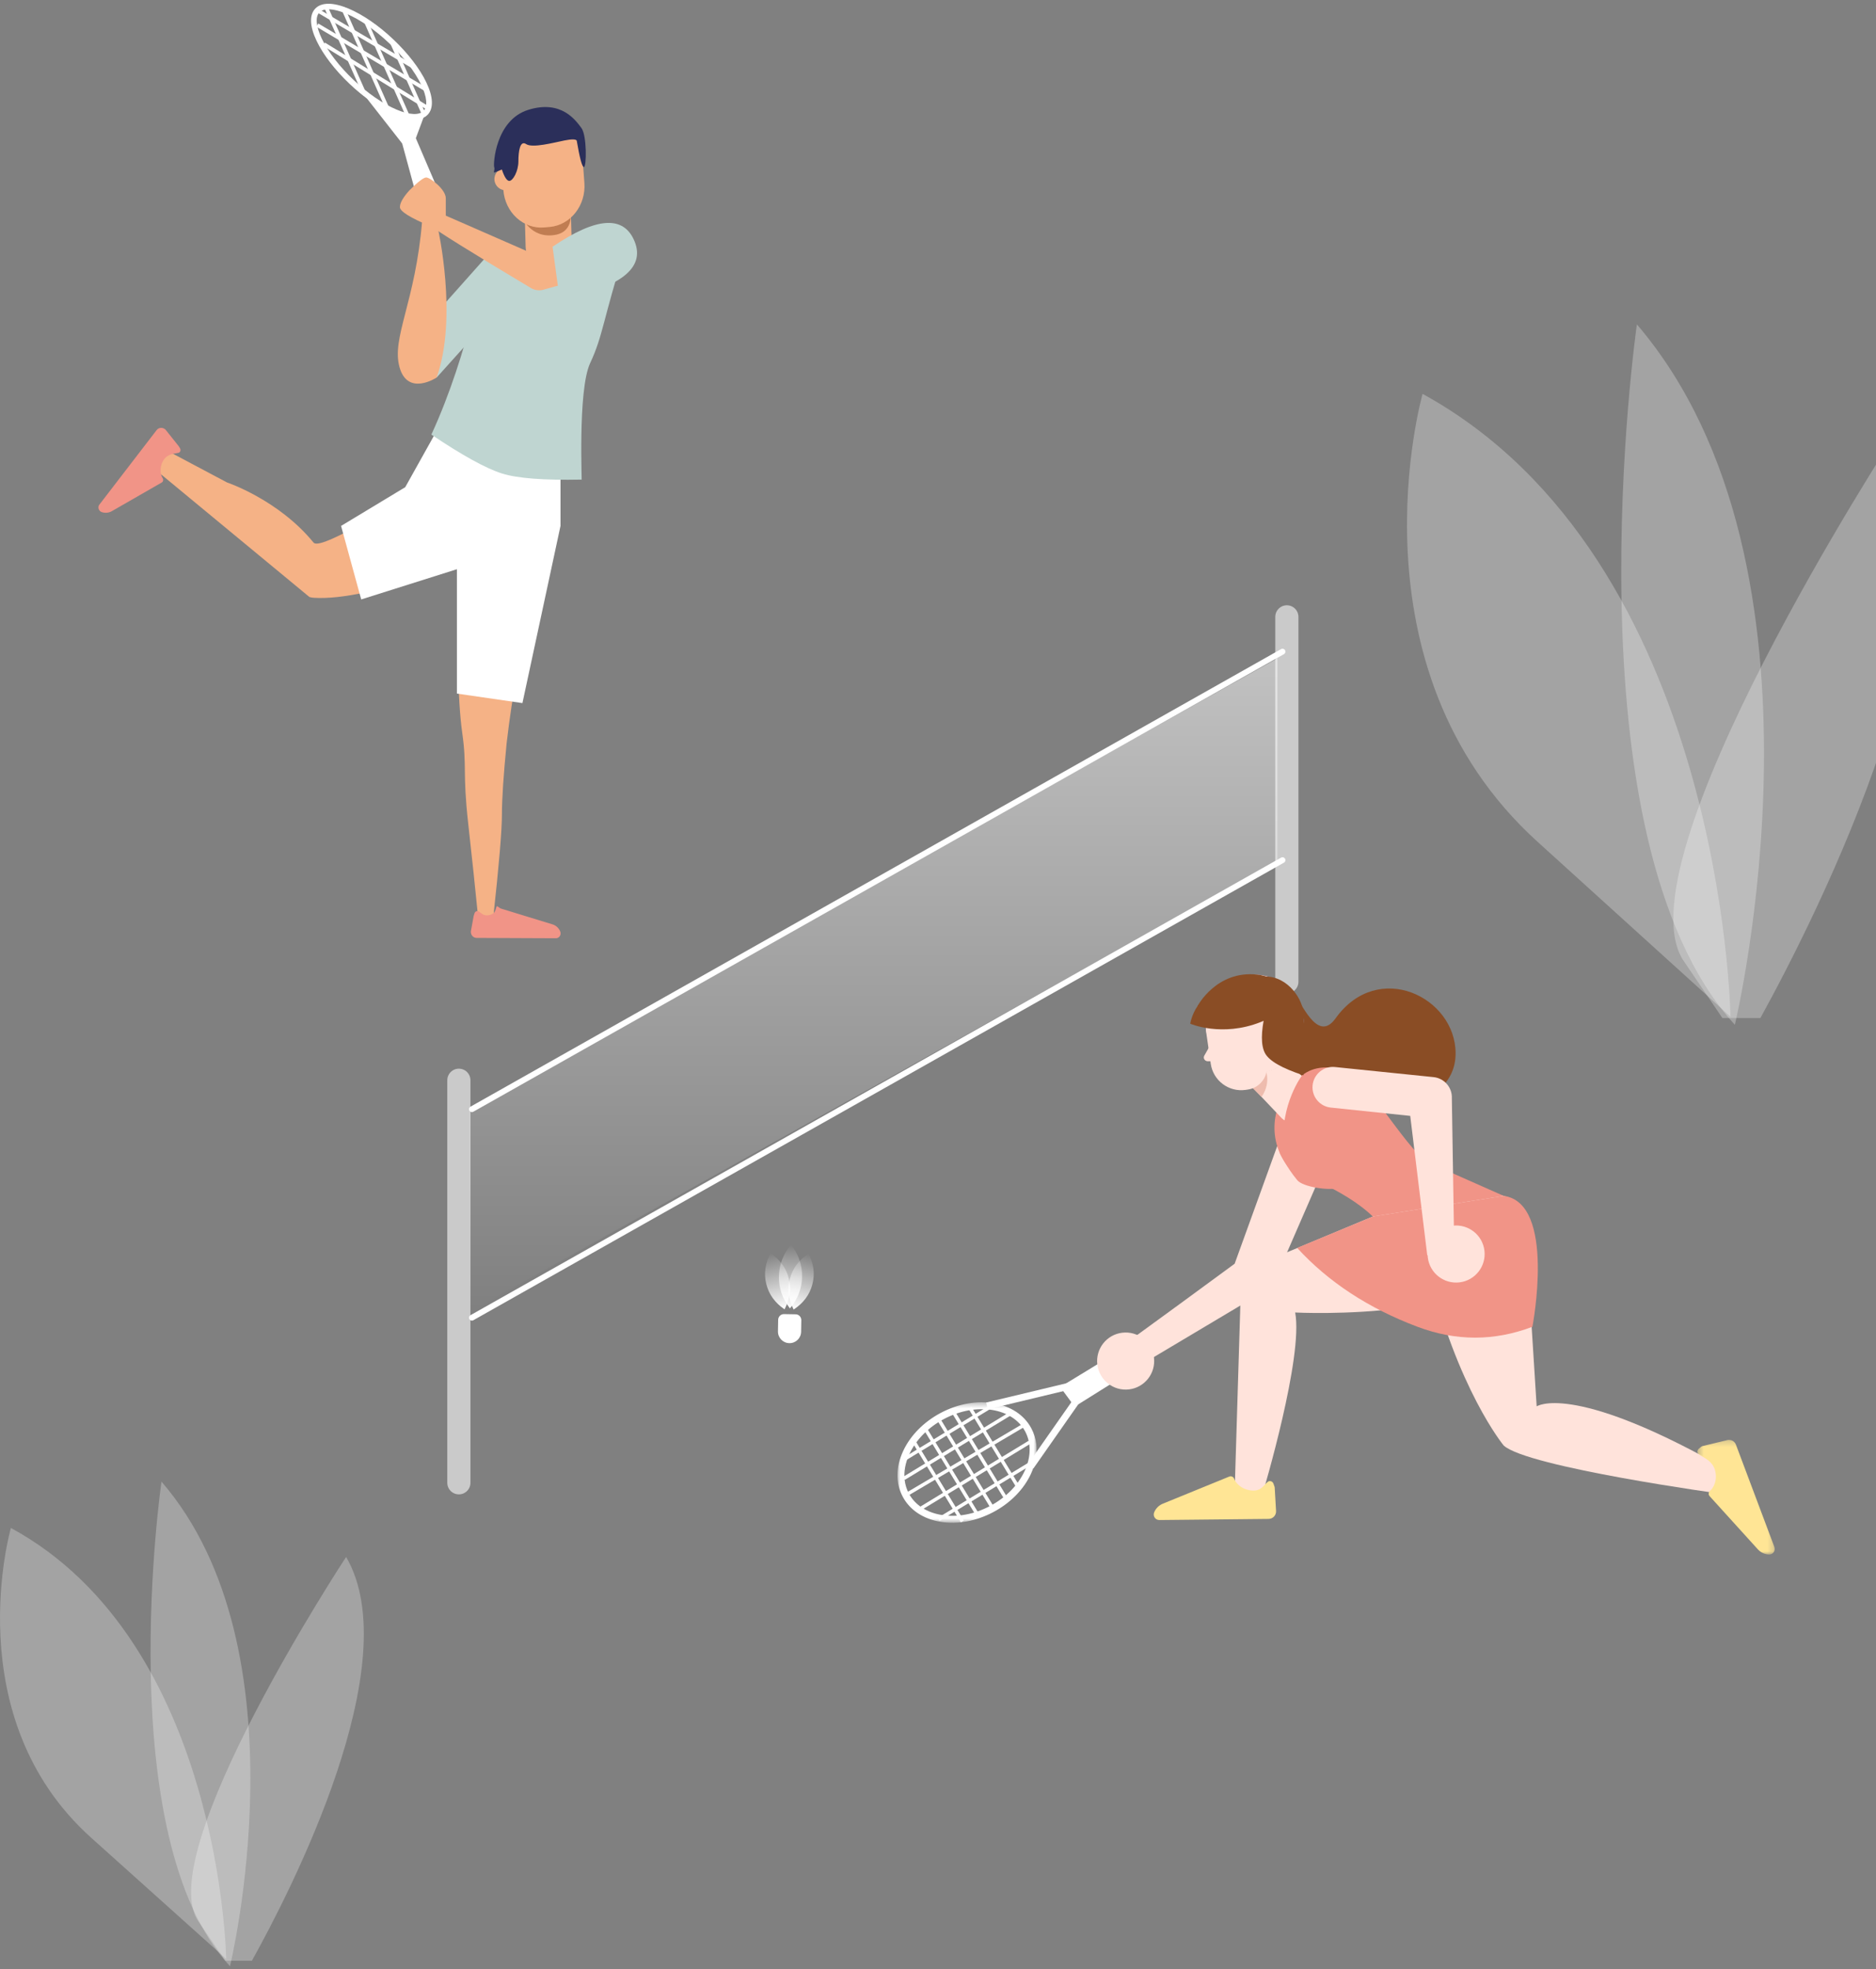 <?xml version="1.0" encoding="UTF-8"?>
<svg width="324px" height="340px" viewBox="0 0 324 340" version="1.1" xmlns="http://www.w3.org/2000/svg" xmlns:xlink="http://www.w3.org/1999/xlink">
    <rect x="0" y="0" width="324" height="340" fill="#808080" stroke="none"/>
    <!-- Generator: Sketch 51.3 (57544) - http://www.bohemiancoding.com/sketch -->
    <title>Group 11</title>
    <desc>Created with Sketch.</desc>
    <defs>
        <polygon id="path-1" points="0 0.436 24.025 0.436 24.025 21.229 0 21.229"></polygon>
        <polygon id="path-3" points="0.393 0.233 13.746 0.233 13.746 20.037 0.393 20.037"></polygon>
        <linearGradient x1="50%" y1="0%" x2="50%" y2="100%" id="linearGradient-5">
            <stop stop-color="#FFFFFF" offset="0%"></stop>
            <stop stop-color="#FFFFFF" stop-opacity="0" offset="100%"></stop>
        </linearGradient>
        <linearGradient x1="100%" y1="50%" x2="0%" y2="50%" id="linearGradient-6">
            <stop stop-color="#FFFFFF" offset="0%"></stop>
            <stop stop-color="#FFFFFF" stop-opacity="0" offset="100%"></stop>
        </linearGradient>
    </defs>
    <g id="Pages-nouvelle-charte" stroke="none" stroke-width="1" fill="none" fill-rule="evenodd">
        <g id="Espace_perso_connexion-B" transform="translate(-876, -173)">
            <g id="Group-11" transform="translate(876, 173)">
                <g id="Group-60" transform="translate(17, 0)">
                    <polygon id="Fill-3" fill="#BFD5D1" points="66.807 44.536 56.919 55.644 58.412 65.182 70.286 51.986"></polygon>
                    <path d="M58.611,39.319 C58.611,39.319 62.132,54.732 58.412,65.181 C58.412,65.181 53.431,68.488 52.002,63.405 C50.571,58.321 54.771,52.129 55.91,38.084 L58.611,39.319 Z" id="Fill-5" fill="#F5B286"></path>
                    <path d="M66.594,95.513 C66.594,95.513 47.299,103.887 37.149,103.203 C36.904,103.187 36.668,103.14 36.435,103.067 L10.545,81.672 L10.545,77.106 L22.2,83.292 C22.2,83.292 31.076,86.253 37.137,93.657 C38.57,95.513 55.087,83.603 58.88,86.253 L66.594,95.513 Z" id="Fill-7" fill="#F5B286"></path>
                    <g id="Group-15" transform="translate(36.719, 0.65)">
                        <g id="Group-20">
                            <path d="M2.491,0.997 C2.054,1.065 1.704,1.227 1.454,1.481 C0.699,2.249 0.843,3.898 1.851,6.006 C2.939,8.285 4.89,10.82 7.341,13.145 C9.792,15.469 12.442,17.294 14.8,18.282 C16.98,19.196 18.664,19.279 19.419,18.509 C20.175,17.742 20.031,16.092 19.024,13.985 C17.934,11.705 15.985,9.171 13.532,6.846 C11.081,4.521 8.432,2.698 6.073,1.708 C4.613,1.096 3.376,0.857 2.491,0.997 M18.548,19.939 C17.462,20.11 16.054,19.853 14.416,19.167 C11.95,18.133 9.196,16.241 6.662,13.837 C4.126,11.433 2.102,8.798 0.963,6.414 C-0.243,3.889 -0.318,1.9 0.75,0.813 C1.819,-0.274 3.846,-0.271 6.458,0.823 C8.923,1.858 11.678,3.75 14.213,6.153 C16.749,8.557 18.772,11.193 19.911,13.576 C21.117,16.101 21.193,18.09 20.124,19.178 C19.726,19.583 19.194,19.837 18.548,19.939" id="Fill-13" fill="#FFFFFF"></path>
                            <g id="Group-19" transform="translate(0.773, 0)">
                                <polygon id="Fill-9" fill="#FFFFFF" points="14.274 21.572 18.221 36.063 22.237 34.672 16.471 21.217"></polygon>
                                <path d="M14.968,24.12 L8.713,16.136 C14.142,20.466 18.679,19.574 18.679,19.574 L17.325,23.208 L14.968,24.12 Z" id="Fill-11" fill="#FFFFFF"></path>
                                <path d="M1.456,6.98 L19.58,18.111" id="Stroke-16" stroke="#FFFFFF" stroke-width="0.646"></path>
                                <path d="M0.321,3.69 L19.32,14.958" id="Stroke-18" stroke="#FFFFFF" stroke-width="0.646"></path>
                                <path d="M0.54,1.274 L17.023,10.958" id="Stroke-20" stroke="#FFFFFF" stroke-width="0.646"></path>
                                <path d="M1.813,0.577 L8.546,15.744" id="Stroke-22" stroke="#FFFFFF" stroke-width="0.646"></path>
                                <path d="M8.789,3.276 L16.148,19.855" id="Stroke-24" stroke="#FFFFFF" stroke-width="0.646"></path>
                                <path d="M13.07,6.417 L18.843,19.42" id="Stroke-26" stroke="#FFFFFF" stroke-width="0.646"></path>
                                <path d="M4.706,0.685 L12.662,18.608" id="Stroke-28" stroke="#FFFFFF" stroke-width="0.646"></path>
                            </g>
                        </g>
                    </g>
                    <path d="M77.833,46.484 C75.632,46.524 73.815,44.766 73.777,42.559 L73.531,33.406 L81.505,33.264 L81.75,42.417 C81.789,44.624 80.036,46.445 77.833,46.484" id="Fill-32" fill="#F5B286"></path>
                    <path d="M73.098,37.363 C73.098,37.363 74.57,41.205 78.754,40.576 C82.418,40.025 81.462,36.144 81.462,36.144 L73.098,37.363 Z" id="Fill-34" fill="#C07D52"></path>
                    <path d="M77.93,39.186 L76.993,39.268 C73.387,39.585 70.225,36.687 69.932,32.796 L69.618,28.651 C69.324,24.759 72.01,21.347 75.616,21.031 L76.553,20.947 C80.16,20.632 83.322,23.528 83.615,27.42 L83.928,31.566 C84.222,35.457 81.536,38.868 77.93,39.186" id="Fill-36" fill="#F5B286"></path>
                    <path d="M72.235,30.762 C72.322,31.824 71.532,32.756 70.472,32.842 C69.411,32.928 68.482,32.138 68.396,31.075 C68.31,30.012 69.099,29.081 70.159,28.994 C71.219,28.907 72.148,29.699 72.235,30.762" id="Fill-38" fill="#F5B286"></path>
                    <g id="Group-46" transform="translate(63.504, 156.304)"></g>
                    <g id="Group-49" transform="translate(0, 73.87)" fill="#F19487">
                        <path d="M14.086,3.518 C14.28,3.826 14.147,4.226 13.815,4.31 C13.165,4.474 11.908,4.432 11.191,5.652 C10.446,6.919 10.756,8.155 11.083,8.67 C11.254,8.941 11.192,9.289 10.93,9.435 L2.291,14.396 C1.781,14.68 1.171,14.737 0.593,14.553 C0.052,14.38 -0.178,13.703 0.155,13.263 L10.05,0.389 C10.413,-0.09 11.11,-0.133 11.578,0.295 L13.735,2.999 C13.773,3.034 13.806,3.073 13.834,3.118 L14.086,3.518 Z" id="Fill-47"></path>
                    </g>
                    <path d="M63.861,142.163 C62.863,133.223 63.677,132.443 62.824,126.473 C61.971,120.502 62.01,109.422 62.01,108.186 C62.01,107.362 62.01,104.263 62.01,98.888 L74.364,100.609 C73.757,107.069 73.093,112.178 72.37,115.937 C71.648,119.696 71.024,123.823 70.498,128.316 C69.955,133.847 69.684,137.969 69.684,140.681 C69.684,143.393 69.185,149.308 68.187,158.425 L65.58,158.425 C65.1,153.543 64.527,148.122 63.861,142.163 Z" id="Path-2" fill="#F5B286"></path>
                    <path d="M64.948,157.687 C65.057,157.339 65.447,157.184 65.724,157.383 C66.268,157.774 66.662,158.218 67.592,157.968 C68.523,157.717 68.557,157.152 68.737,156.571 C68.833,156.266 69.193,156.741 69.472,156.847 C69.658,156.917 72.683,157.844 78.546,159.628 C79.091,159.834 79.527,160.264 79.758,160.822 C79.977,161.347 79.61,161.959 79.06,161.987 L65.375,161.928 C64.777,161.96 64.295,161.455 64.319,160.822 L64.779,158.289 C64.782,158.237 64.79,158.187 64.806,158.137 L64.948,157.687 Z" id="Fill-44" fill="#F19487"></path>
                </g>
                <polygon id="Path-11" fill="#FFFFFF" points="74.988 75.159 69.987 84.111 58.905 90.798 62.383 103.49 78.912 98.273 78.912 119.745 90.228 121.386 96.803 90.798 96.803 80.564"></polygon>
                <path d="M83.807,44.536 C83.807,44.536 81.053,60.836 74.5,75.031 C79.891,78.652 83.967,80.894 86.728,81.757 C89.382,82.587 93.951,82.935 100.434,82.803 C100.605,84.477 99.701,67.418 101.929,62.68 C104.156,57.942 104.161,55.058 107.863,43.382 L92.323,47.302 L83.807,44.536 Z" id="Fill-30" fill="#BFD5D1"></path>
                <path d="M105.545,46.777 L94.113,49.94 L93.918,49.999 C93.164,50.225 92.382,50.114 91.745,49.76 C81.345,43.54 75.502,39.903 74.216,38.85 C72.93,37.797 73.459,37.082 75.803,36.707 L94.496,44.885 L92.128,44.705 L102.861,39.703 C104.854,38.775 107.214,39.736 107.995,41.795 C108.776,43.854 107.649,46.145 105.545,46.777 Z" id="Fill-50" fill="#F5B286"></path>
                <path d="M74.29,39.037 C70.809,37.576 69.069,36.483 69.069,35.76 C69.069,35.036 69.618,34.068 70.716,32.855 C72.201,31.379 73.167,30.641 73.616,30.641 C74.29,30.641 76.992,32.695 76.992,34.227 C76.992,35.249 76.992,36.325 76.992,37.454 L74.29,39.037 Z" id="Path-3" fill="#F5B286"></path>
                <path d="M95.431,42.598 L96.675,51.782 C107.14,49.644 111.452,46.287 109.612,41.711 C107.771,37.135 103.044,37.431 95.431,42.598 Z" id="Path-4" fill="#BFD5D1"></path>
                <g id="Group-7" transform="translate(0, 56)">
                    <path d="M245.691,12 C297.682,40.524 298.869,119.534 298.869,119.534 L265.546,89.332 C232.224,59.132 245.691,12 245.691,12 Z" id="Fill-1-Copy" fill="#FFFFFF" opacity="0.275"></path>
                    <path d="M282.703,0 C282.703,0 270.014,88.505 299.622,120.929 C299.622,120.929 318.66,42.062 282.703,0" id="Fill-7-Copy" fill="#FFFFFF" opacity="0.275"></path>
                    <path d="M297.471,119.765 L304.031,119.765 C313.684,102.243 342.565,45.491 327.302,19 C327.302,19 278.827,93.487 290.945,110.136 C293.903,114.504 295.99,117.582 297.471,119.765" id="Fill-10-Copy" fill="#FFFFFF" opacity="0.275"></path>
                    <path d="M1.881,207.795 C38.232,227.53 39.062,282.197 39.062,282.197 L15.764,261.3 C-7.535,240.405 1.881,207.795 1.881,207.795 Z" id="Fill-1-Copy-3" fill="#FFFFFF" opacity="0.275"></path>
                    <path d="M27.89,199.795 C27.89,199.795 19.018,261.031 39.719,283.465 C39.719,283.465 53.03,228.897 27.89,199.795" id="Fill-7-Copy-3" fill="#FFFFFF" opacity="0.275"></path>
                    <path d="M38.923,282.513 L43.509,282.513 C50.259,270.39 70.451,231.124 59.78,212.795 C59.78,212.795 25.887,264.332 34.36,275.851 C36.428,278.873 37.887,281.003 38.923,282.513" id="Fill-10-Copy-3" fill="#FFFFFF" opacity="0.275"></path>
                    <path d="M79.25,200 L79.25,130.5" id="Line-6" stroke="#FFFFFF" stroke-width="4" opacity="0.579" stroke-linecap="round" stroke-linejoin="round"></path>
                    <path d="M222.25,113.5 L222.25,50.5" id="Line-6-Copy" stroke="#FFFFFF" stroke-width="4" opacity="0.579" stroke-linecap="round" stroke-linejoin="round"></path>
                    <path d="M81.5,135.5 L221.5,56.5" id="Line-2" stroke="#FFFFFF" stroke-linecap="round" stroke-linejoin="round"></path>
                    <path d="M81.5,171.5 L221.5,92.5" id="Line-2-Copy" stroke="#FFFFFF" stroke-linecap="round" stroke-linejoin="round"></path>
                    <g id="Group-92" transform="translate(155, 111)">
                        <g id="Group-54" transform="translate(0, 1.198)">
                            <path d="M31.296,74.217 L41.629,67.746 C42.039,67.488 42.168,66.949 41.917,66.535 L40.744,64.601 C40.491,64.182 39.944,64.049 39.525,64.304 L28.926,70.758 C28.482,71.029 28.365,71.623 28.674,72.042 L30.111,73.992 C30.387,74.365 30.903,74.464 31.296,74.217" id="Fill-1" fill="#FFFFFF"></path>
                            <polygon id="Fill-3" fill="#FFFFFF" points="32.116 72.981 23.489 85.311 22.51 84.627 31.138 72.298"></polygon>
                            <polygon id="Fill-5" fill="#FFFFFF" points="30.107 71.625 15.594 75.107 15.316 73.945 29.829 70.462"></polygon>
                            <g id="Group-9" transform="translate(0, 73.469)">
                                <mask id="mask-2" fill="white">
                                    <use xlink:href="#path-1"></use>
                                </mask>
                                <g id="Clip-8"></g>
                                <path d="M1.242,13.852 C1.338,14.666 1.576,15.443 1.958,16.163 C3.007,18.141 5.026,19.464 7.641,19.89 C10.318,20.326 13.285,19.773 15.997,18.334 C18.709,16.895 20.829,14.747 21.967,12.287 C23.079,9.884 23.114,7.471 22.065,5.491 C19.868,1.352 13.571,0.379 8.027,3.322 C5.316,4.76 3.194,6.908 2.057,9.369 C1.349,10.898 1.077,12.43 1.242,13.852 M23.97,7.667 C24.161,9.304 23.853,11.054 23.051,12.788 C21.804,15.484 19.497,17.829 16.557,19.389 C13.615,20.95 10.382,21.546 7.45,21.069 C4.458,20.582 2.132,19.038 0.903,16.723 C-0.324,14.409 -0.301,11.62 0.973,8.867 C2.22,6.171 4.527,3.827 7.468,2.267 C13.592,-0.984 20.614,0.211 23.12,4.932 C23.575,5.787 23.858,6.708 23.97,7.667" id="Fill-7" fill="#FFFFFF" mask="url(#mask-2)"></path>
                            </g>
                            <polygon id="Fill-10" fill="#FFFFFF" points="22.154 78.013 1.583 90.169 1.279 89.655 21.85 77.499"></polygon>
                            <polygon id="Fill-12" fill="#FFFFFF" points="23.436 80.766 4.046 92.555 3.736 92.044 23.126 80.256"></polygon>
                            <polygon id="Fill-14" fill="#FFFFFF" points="23.527 84.477 7.266 94.363 6.956 93.853 23.218 83.967"></polygon>
                            <polygon id="Fill-16" fill="#FFFFFF" points="19.846 76.001 1.252 87.307 0.942 86.796 19.536 75.491"></polygon>
                            <polygon id="Fill-18" fill="#FFFFFF" points="16.363 74.854 1.188 84.081 0.878 83.571 16.054 74.344"></polygon>
                            <polygon id="Fill-20" fill="#FFFFFF" points="11.47 94.314 10.96 94.623 2.483 80.684 2.993 80.374"></polygon>
                            <polygon id="Fill-22" fill="#FFFFFF" points="13.915 92.895 13.406 93.204 4.469 78.509 4.979 78.199"></polygon>
                            <polygon id="Fill-24" fill="#FFFFFF" points="16.604 91.875 16.094 92.185 6.842 76.97 7.351 76.66"></polygon>
                            <polygon id="Fill-26" fill="#FFFFFF" points="18.806 90.056 18.296 90.366 9.313 75.594 9.823 75.284"></polygon>
                            <polygon id="Fill-28" fill="#FFFFFF" points="21.252 88.637 20.741 88.947 12.264 75.008 12.775 74.698"></polygon>
                            <path d="M38.639,64.232 C39.302,63.901 58.235,49.978 58.235,49.978 L66.687,26.627 L75.217,29.794 L64.714,53.923 L41.292,67.878 L38.639,64.232 Z" id="Fill-30" fill="#FFE3DB"></path>
                            <path d="M108.281,41.072 L110.393,74.61 C110.393,74.61 116.301,70.462 141.68,84.63 L142.542,89.744 C142.542,89.744 108.832,85.125 104.704,81.37 C104.704,81.37 96.66,71.69 91.509,50.326 L108.281,41.072 Z" id="Fill-32" fill="#FFE3DB"></path>
                            <path d="M82.096,41.83 L61.621,50.362 C60.321,50.904 59.435,52.127 59.327,53.531 L58.235,89.32 L63.171,89.32 C63.171,89.32 70.136,66.006 68.685,58.401 C68.685,58.401 104.704,60.271 108.303,46.561 C108.789,44.706 109.162,42.775 108.281,41.072 C107.682,39.914 106.61,38.791 104.704,38.269 C99.936,36.964 85.97,37.585 85.97,37.585 L82.096,41.83 Z" id="Fill-34" fill="#FFE3DB"></path>
                            <path d="M68.619,3.939 C69.592,4.043 72.385,12.196 75.651,7.63 C82.975,-2.612 96.394,3.942 96.394,13.671 C96.394,23.4 81.313,25.887 71.915,19.522 C62.519,13.157 62.079,13.671 62.079,13.671 L68.619,3.939 Z" id="Fill-36" fill="#8A4D25"></path>
                            <path d="M82.096,41.83 L104.704,38.269 L91.488,32.419 C87.468,29.7 80.608,17.131 76.798,16.387 C72.666,15.581 70.744,16.504 68.78,18.378 L68.465,18.677 C64.14,22.798 63.976,29.644 68.098,33.968 C68.098,33.968 77.052,36.939 82.096,41.83" id="Fill-40" fill="#F19487"></path>
                            <path d="M70.972,24.571 L71.4,24.075 C72.817,22.435 72.635,19.957 70.995,18.539 L60.095,9.124 L57.388,15.394 L66.411,24.904 C67.763,26.071 69.805,25.923 70.972,24.571" id="Fill-42" fill="#FFE3DB"></path>
                            <path d="M63.341,16.003 C63.341,16.003 64.799,18.347 62.881,21.184 L60.7,19.018 L63.341,16.003 Z" id="Fill-44" fill="#EEBCAE"></path>
                            <path d="M53.283,9.756 C53.952,14.397 58.258,17.616 62.899,16.946 C67.541,16.276 70.76,11.971 70.09,7.33 C69.42,2.689 65.115,-0.53 60.473,0.14 C55.832,0.81 52.612,5.115 53.283,9.756" id="Fill-46" fill="#000232"></path>
                            <path d="M60.128,19.966 L60.503,19.911 C62.619,19.606 64.088,17.643 63.782,15.527 L62.733,8.256 L53.263,9.622 L54.106,15.463 C54.526,18.369 57.223,20.385 60.128,19.966" id="Fill-48" fill="#FFE3DB"></path>
                            <path d="M54.694,11.06 L52.954,14.124 C52.757,14.602 53.173,15.095 53.709,15.018 L56.189,15.018 L54.694,11.06 Z" id="Fill-50" fill="#FFE3DB"></path>
                            <path d="M53.283,9.756 C53.952,14.397 58.266,17.705 62.906,17.034 C67.548,16.365 70.76,11.971 70.09,7.33 C69.42,2.689 65.115,-0.53 60.473,0.14 C55.832,0.81 52.612,5.115 53.283,9.756" id="Fill-52" fill="#FFE3DB"></path>
                        </g>
                        <g id="Group-91" transform="translate(34.233, 0.363)">
                            <path d="M4.581,62.727 C1.88,63.054 -0.045,65.51 0.283,68.211 C0.61,70.914 3.066,72.838 5.768,72.511 C8.47,72.183 10.394,69.728 10.067,67.026 C9.74,64.324 7.283,62.399 4.581,62.727" id="Fill-60" fill="#FFE3DB"></path>
                            <path d="M35.668,18.263 C35.668,18.263 31.843,23.237 32.459,30.629 L41.78,21.38 L35.668,18.263 Z" id="Fill-62" fill="#F19487"></path>
                            <path d="M16.33,9.378 C16.33,9.378 21.791,11.75 28.5,9.091 C35.208,6.432 27.453,3.455 27.453,3.455 L16.33,9.378 Z" id="Fill-64" fill="#8A4D25"></path>
                            <path d="M17.604,6.311 C17.604,6.311 20.85,0.13 27.898,0.898 C34.947,1.666 25.334,8.25 25.334,8.25 L17.604,6.311 Z" id="Fill-66" fill="#8A4D25"></path>
                            <path d="M31.772,31.653 C31.772,31.653 32.952,34.16 34.827,36.404 C35.814,37.584 40.315,38.217 41.78,37.745 L47.95,37.745 L31.772,31.653 Z" id="Fill-68" fill="#F19487"></path>
                            <path d="M47.864,42.665 L34.8,48.087 C40.195,53.978 47.123,58.517 55.582,61.702 C62.221,64.202 68.836,64.202 75.426,61.702 C75.426,61.702 79.559,40.309 70.471,39.104 L47.864,42.665 Z" id="Fill-70" fill="#F19487"></path>
                            <path d="M61.912,47.323 L57.268,49.384 L54.325,25.291 L40.638,23.86 C38.704,23.68 37.281,21.965 37.461,20.031 C37.643,18.096 39.357,16.674 41.292,16.853 L58.322,18.595 C60.194,18.769 61.599,20.384 61.512,22.262 L61.912,47.323 Z" id="Fill-72" fill="#FFE3DB"></path>
                            <path d="M61.657,44.25 C58.955,44.578 57.03,47.033 57.358,49.735 C57.685,52.436 60.141,54.361 62.843,54.033 C65.544,53.706 67.469,51.25 67.141,48.548 C66.815,45.847 64.358,43.922 61.657,44.25" id="Fill-74" fill="#FFE3DB"></path>
                            <path d="M30.694,88.767 C30.548,88.368 30.062,88.214 29.723,88.47 C29.057,88.969 28.629,90.139 26.9,89.963 C25.104,89.78 24.159,88.623 23.92,87.954 C23.794,87.603 23.411,87.418 23.067,87.563 L11.571,92.255 C10.9,92.538 10.37,93.075 10.097,93.749 C9.84,94.382 10.311,95.072 10.993,95.065 L29.87,94.872 C30.613,94.863 31.198,94.235 31.151,93.493 L30.918,89.463 C30.914,89.403 30.901,89.342 30.881,89.286 L30.694,88.767 Z" id="Fill-78" fill="#FFE595"></path>
                            <path d="M16.33,9.378 C16.33,9.378 16.574,7.8 17.604,6.311 C18.636,4.823 24.567,4.359 24.567,4.359 L24.043,8.25 L16.33,9.378 Z" id="Fill-80" fill="#8A4D25"></path>
                            <g id="Group-86" transform="translate(103.533, 80.983)">
                                <mask id="mask-4" fill="white">
                                    <use xlink:href="#path-3"></use>
                                </mask>
                                <g id="Clip-85"></g>
                                <path d="M0.624,1.782 C0.298,2.055 0.32,2.565 0.675,2.796 C1.372,3.251 3.021,3.858 3.448,5.544 C3.891,7.294 3.126,8.577 2.581,9.031 C2.293,9.27 2.25,9.691 2.505,9.965 L10.847,19.162 C11.341,19.695 12.027,20.01 12.754,20.036 C13.437,20.061 13.925,19.383 13.685,18.744 L7.044,1.074 C6.784,0.378 5.993,0.044 5.312,0.341 L1.2,1.333 C1.145,1.358 1.093,1.39 1.047,1.428 L0.624,1.782 Z" id="Fill-84" fill="#FFE595" mask="url(#mask-4)"></path>
                            </g>
                            <path d="M29.235,7.711 C28.532,10.866 28.532,13.112 29.235,14.45 C29.938,15.788 32.154,17.066 35.882,18.284 L36.899,12.443 C36.221,10.817 35.882,9.239 35.882,7.711 C35.882,5.419 33.375,1.214 29.235,1.214 C26.475,1.214 24.655,1.609 23.775,2.397 L29.235,7.711 Z" id="Path-2" fill="#8A4D25"></path>
                        </g>
                    </g>
                    <polygon id="Path-10" fill="url(#linearGradient-5)" opacity="0.515" points="81.073 135.862 81.073 170.487 220.618 92.704 220.618 57.652"></polygon>
                    <g id="Group-5" transform="translate(135.973, 167.384) rotate(91) translate(-135.973, -167.384) translate(127.473, 161.884)">
                        <path d="M5.5,7 C7.525,7 9.358,6.333 11,5 C9.358,3.667 7.525,3 5.5,3 C3.475,3 1.642,3.667 0,5 C1.642,6.333 3.475,7 5.5,7 Z" id="Oval-Copy" fill="url(#linearGradient-6)"></path>
                        <path d="M6.335,5.15 C8.176,5.15 9.843,4.484 11.335,3.15 C9.843,1.817 8.176,1.15 6.335,1.15 C4.494,1.15 2.828,1.817 1.335,3.15 C2.828,4.484 4.494,5.15 6.335,5.15 Z" id="Oval-Copy-3" fill="url(#linearGradient-6)" transform="translate(6.335, 3.15) rotate(14) translate(-6.335, -3.15) "></path>
                        <path d="M6.347,9.226 C8.188,9.226 9.855,8.559 11.347,7.226 C9.855,5.893 8.188,5.226 6.347,5.226 C4.506,5.226 2.84,5.893 1.347,7.226 C2.84,8.559 4.506,9.226 6.347,9.226 Z" id="Oval-Copy-2" fill="url(#linearGradient-6)" transform="translate(6.347, 7.226) rotate(-15) translate(-6.347, -7.226) "></path>
                        <path d="M13,3 L15,3 C16.105,3 17,3.895 17,5 L17,5 C17,6.105 16.105,7 15,7 L13,7 C12.448,7 12,6.552 12,6 L12,4 C12,3.448 12.448,3 13,3 Z" id="Rectangle-19" fill="#FFFFFF"></path>
                    </g>
                </g>
                <path d="M86.674,29.262 C87.116,30.574 87.545,31.231 87.963,31.231 C88.589,31.231 89.532,29.548 89.532,27.865 C89.532,26.181 89.789,24.153 90.871,24.878 C91.953,25.602 95.614,24.629 97.455,24.258 C98.682,24.011 99.398,24.011 99.601,24.258 C100.12,27.316 100.535,28.845 100.846,28.845 C101.313,28.845 101.374,23.357 100.408,22.088 C99.442,20.819 96.995,17.187 91.258,18.957 C85.521,20.728 85.173,28.429 85.347,28.845 C85.521,29.262 85.173,29.776 85.347,29.776 C85.463,29.776 85.906,29.605 86.674,29.262 Z" id="Path-12" fill="#2B2F5A"></path>
            </g>
        </g>
    </g>
</svg>